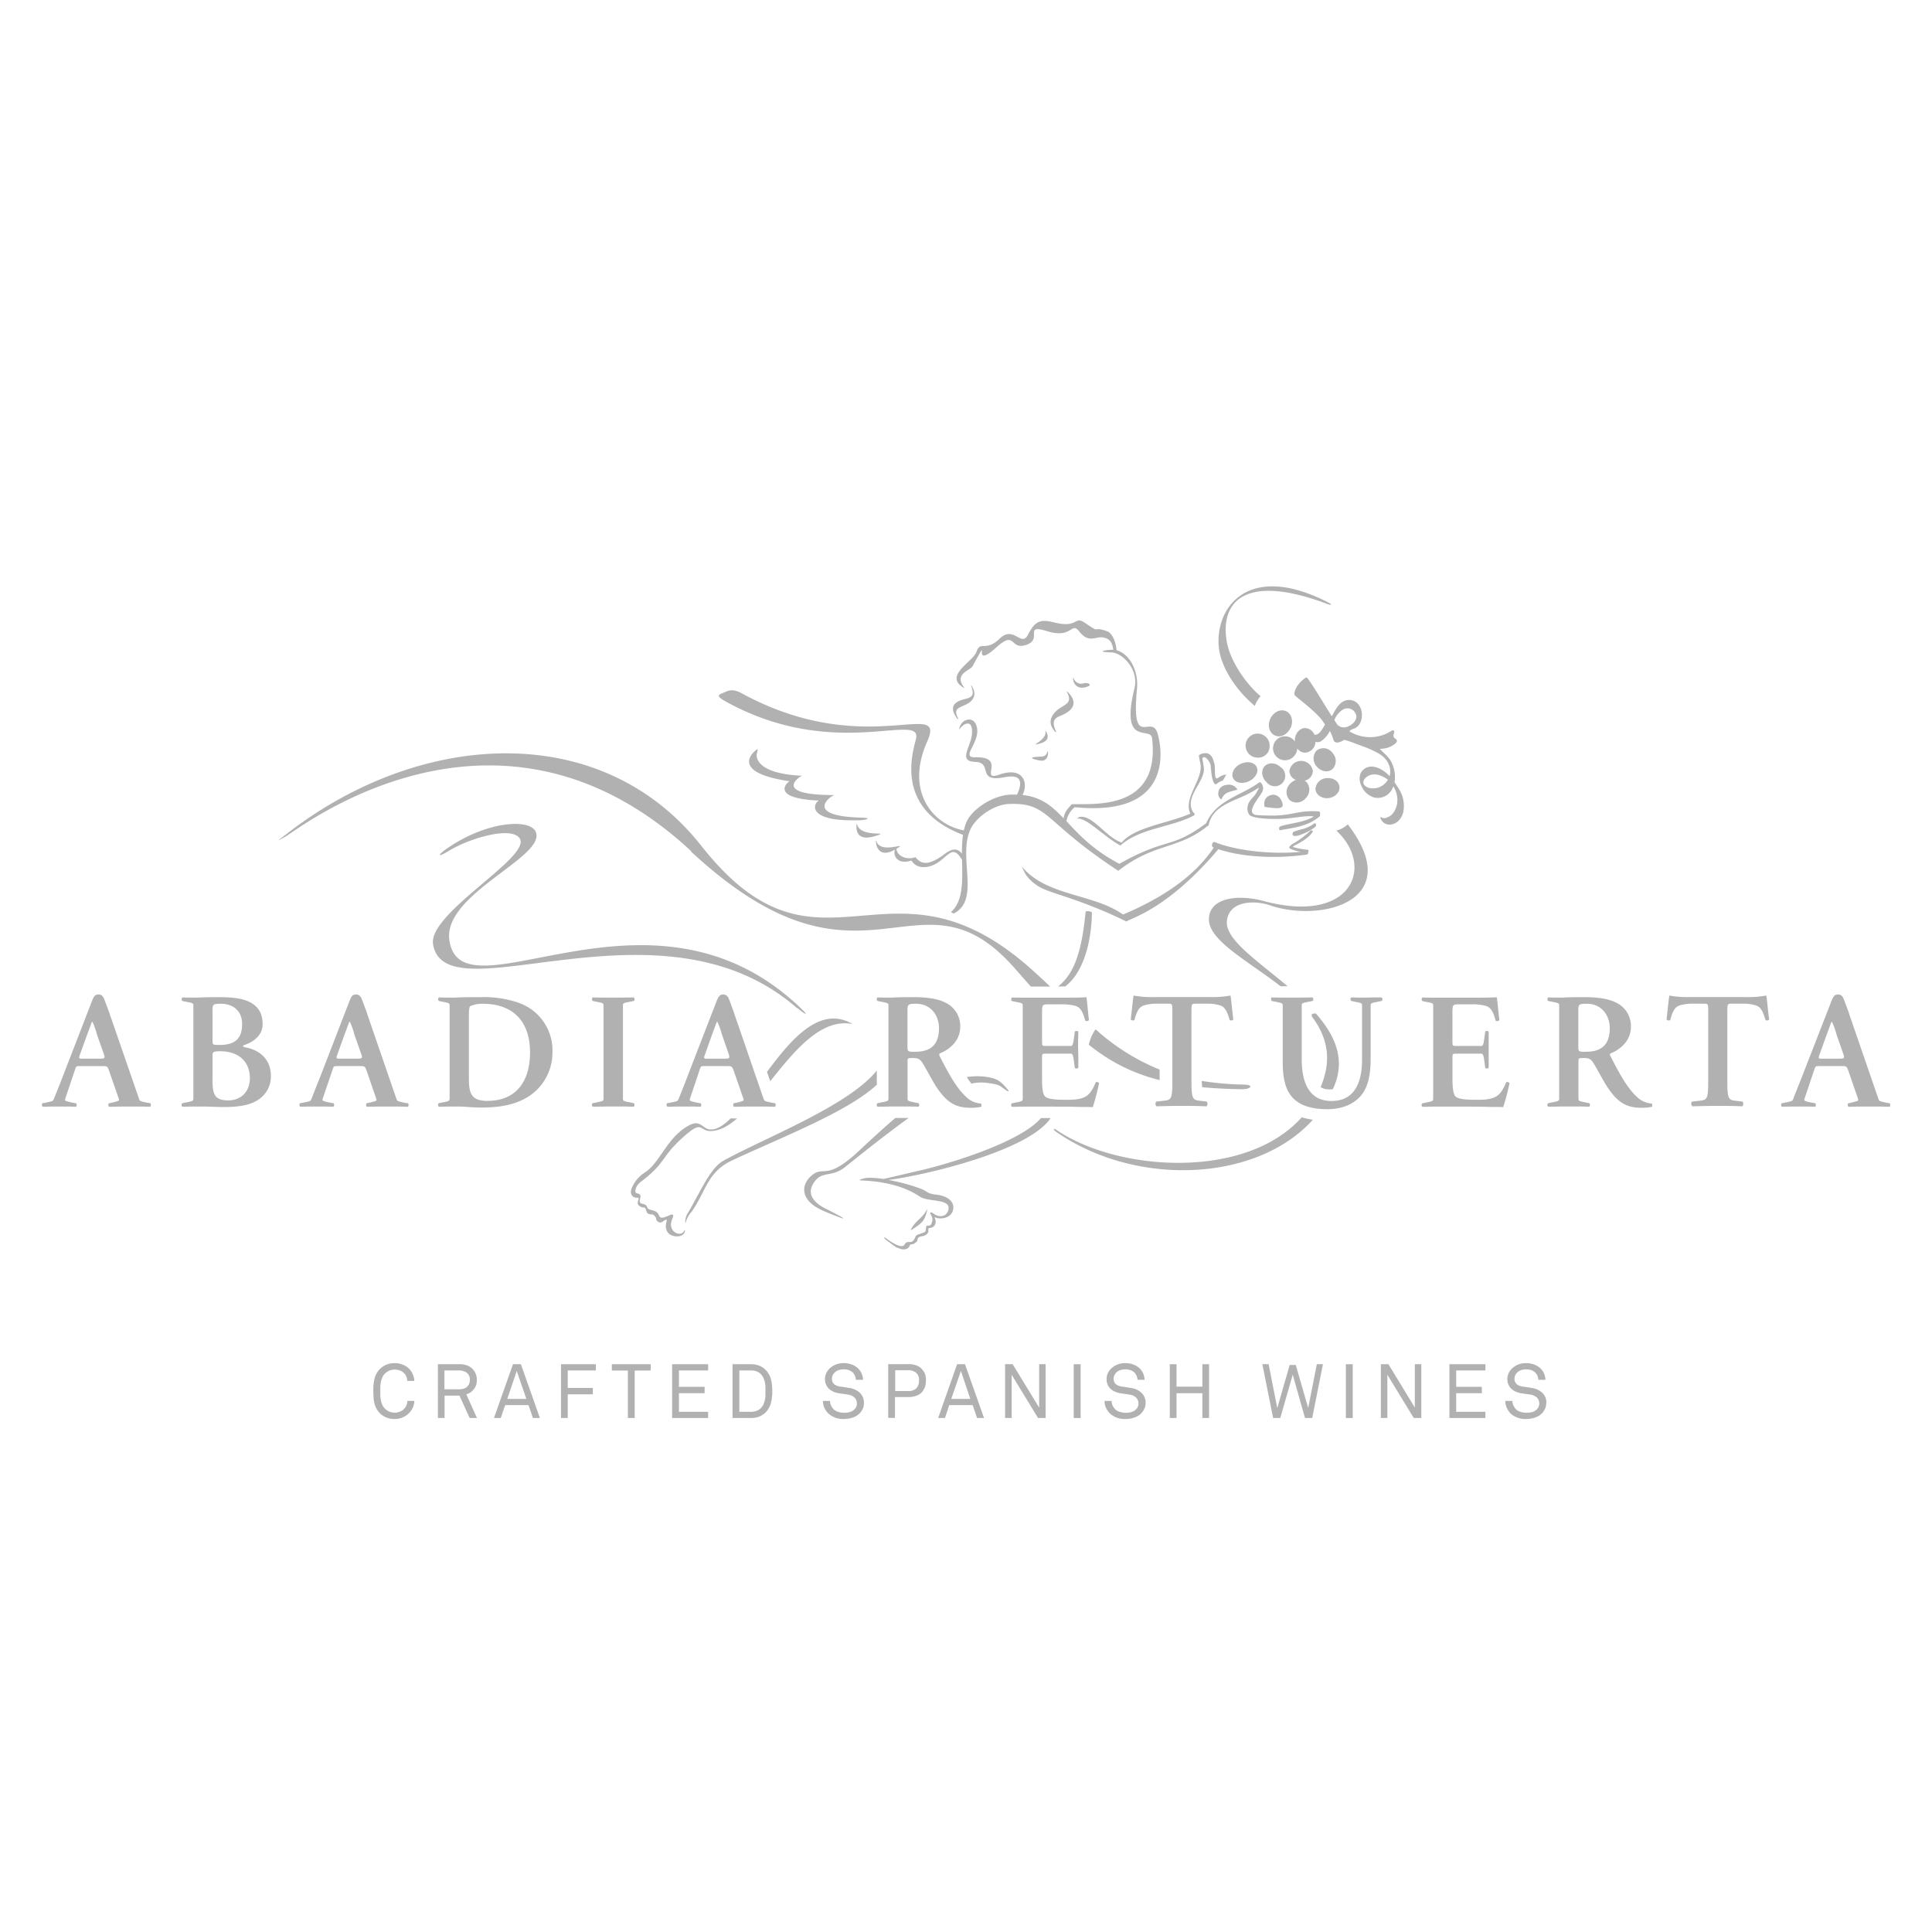 <svg id="Capa_2" data-name="Capa 2" xmlns="http://www.w3.org/2000/svg" viewBox="0 0 600 600"><defs><style>.cls-1{opacity:0.8;}.cls-2{fill:#9d9d9d;}</style></defs><g class="cls-1"><path class="cls-2" d="M247.58,313c2.09,1.83,4.64,3.37.13-.82-46-42.78-104.12,5-108.13-20-2.33-14.53,30.23-26.05,26.79-33.86-1.81-4.15-15.11-3.34-27.28,5-3,2-3.69,3.33.17,1,6.85-4.22,20.05-7.88,22.23-3.79,3.13,5.88-28.53,23.09-27,32.71,3.81,23,70.75-17.14,113,19.81m-32.93-48.64c54.12,50.26,70.52,1.93,100.65,36.39,1.72,1.94,3.34,3.8,4.92,5.58h6c-1.78-1.69-3.63-3.42-5.56-5.15-44.77-40.22-65.73,8.44-102.75-38.53-30.72-39-86.35-36.18-127.93-4.39-3.93,3-4.32,3.26-1.18,1.47C93.07,257.26,154.68,208.6,214.65,264.34Zm158.68,73.22c3.82.36,8,.57,12.57.64,2.62,0,3.79-1.37.48-1.44a92.2,92.2,0,0,1-13.07-1.14v.6C373.3,336.71,373.31,337.18,373.33,337.56Zm-13.12-5.47a66.91,66.91,0,0,1-19.88-12.51,13.3,13.3,0,0,0-2.1,4.78,55.48,55.48,0,0,0,22,11Zm29.53-112.82a9.83,9.83,0,0,1,1.83-3.14c-4-3.3-9.39-10.47-10.51-17-2.05-12.07,5.29-21.42,31.27-11.62.9.33,1.94.4.24-.49-27.07-13.87-36.6,4.32-33.5,16.5C380.58,209.4,384.68,215,389.74,219.27Zm25.38,38.64C427,269,420,287.23,392.36,279.8c-7.77-2.09-16.73-1.12-16.92,5.55s11.88,12.9,22.26,20.94l2.19,0c-9.42-7.92-19.38-14.52-18.87-20.19.59-6.39,8.52-6.62,13.47-4.92,15.92,5.4,42.33-1.38,24.08-25.16A8.2,8.2,0,0,1,415.12,257.91Zm-10.75,89c-17.52,19.61-57.31,16.8-76.16,3.95-1.09-.74-1.13-.11-.15.55,24.87,17.3,62.38,15.57,79.76-3.74a21,21,0,0,1-3.25-.69A.59.59,0,0,1,404.37,347Zm3.12-32.1c0,.21,0,.49,0,.8,4,5.29,6.05,11.44,3.82,18.85a27.41,27.41,0,0,1-1.07,3.09.52.52,0,0,0,.17.12,5.44,5.44,0,0,0,2.7.58c.31,0,.63,0,.92-.06.21-.52.43-1,.62-1.5,3.22-8.25-.19-15.54-5.95-22.05ZM225.24,217.77c33.79,18.85,61.27,3,59.23,11.69-1,4.23-6.81,21.7,14.59,29.8a39.19,39.19,0,0,0-.31,5.82c-2.32-2.82-4.86-.12-6.34.85-4.47,3-6.42,2.34-8.14.27-2.69,1-5.65-.34-5.89-2.58,4.31-2.68-5,2.05-6.26-2.54,0-.08-.1-.06-.1,0,0,2.49,1.61,5.27,5.91,2.77-.71,2.21,1.14,4.75,5.12,3.38,1.54,2.68,5.65,3,9.66-.45,2.72-2.36,3.78-3.43,6,.15l.06.05c.12,6.4.47,12.8-3.42,16.26a1.75,1.75,0,0,0,.91.43c8.35-4.33,1.05-17.55,5.19-26.26,1.68-3.54,7.14-7.61,12.05-7.74,12.5-.36,10.18,5.31,33.8,20.76,10.88-8.48,18-6.63,26.77-13.17l.26-.2c.15-.1.32-.26.48-.38l.55-.36c1.06-6.13,8.09-7.55,12.45-9.87a32.59,32.59,0,0,0,3-1.77c.49-.31-.88,2-1.19,2.37-.75.86-2,2-2.15,3.36a3.47,3.47,0,0,0,.5,2.6c1.33,1.54,9.59,1.47,12.54,1.09,2.24-.25,6.06-.89,7.5-.51-3.35,1.94-6.76,1.9-10.28,3-.66.2-.7,1.37,0,1.22,4.13-.8,8.21-1.11,12-4.18a.57.57,0,0,0,.21-.64c.12-.47,0-1-.47-1a25.3,25.3,0,0,0-6.86.44c-5.43,1.05-6.64.91-11.79.75-4.64-.15,0-5.13,1.13-7.15a2.5,2.5,0,0,0-.37-2.95c-.18-.23-.46-.15-.67,0-5,3.8-13.27,5.38-16.29,12.55-10.82,8.15-12.1,4.26-27,12.63-8.29-4.36-12.68-9.23-16.43-13.24a7.14,7.14,0,0,1,2.59-4.34c29.26,2.92,27.6-16.2,25.75-22.79s-8.3,5.55-6.43-13.94c.58-6.07-2.7-11.1-6.34-12-.17-2.31-1.21-5.31-3-5.93-5.13-1.77-1.3,1.16-7-2.7-3.1-2.1-2,1.84-9.29,0-4.31-1.1-6-.56-8.16,3.7s-4.42-3-8.86,1.31-5.92.43-7.19,4.07c-1.11,3.2-10.3,7.4-4,11.17.09.06.23,0,.14-.12-3.27-4.15,1.92-5.25,2.61-6.51,6.43-11.66-1.08,1.77,7.33-5.82,6.28-5.69,4.1.92,9.39-.86s-1.09-6.59,6.54-4.22c7.81,2.4,7.38-3.15,9.89.05,3,3.85,5.11,1.44,7.42,1.88,2.06.38,2.81,1.47,3.17,3.82-.2,0-.41,0-.6,0-4.23.33-3,.76-.1.82,3.65.06,8.69,5.42,7.27,11.15-4.52,18.41,5,11.67,5.47,15.47,2.65,22.74-18.4,20.29-24.94,20.53-1.06,1.19-2.24,2.28-2.53,4.39-3.58-3.76-6.82-6.6-12.75-7.26,1.95-4,0-8.85-7.17-6.34-6.61,2.29,2.45-5.64-7.52-5.37-5.12.14,2.62-5.29.12-10.39-1.31-2.65-4.95-1-5.11,1.76,1.68-2.33,4.45-3.14,3.93,1.71-.43,3.91-4.36,8.17,1.06,8.35s.59,6,8.08,4.93c1.94-.28,8.23-2.07,4.9,5.23-.61,0-1.22,0-1.91,0-5.47.15-12,4.47-13.74,8.41a12.74,12.74,0,0,0-.87,2.7c-9.42-1.7-18.38-11.9-11.39-27.58,6.23-14-19.08,6-57.63-15-2.83-1.55-4.16-.83-5.61-.17C223,215.82,222.31,216.13,225.24,217.77Zm41.33,37c2.09-.06,4.83-.72.85-.85-17.15-.46-10.3-6.21-8.35-7-19.09,0-11.1-5.57-10-6-14-.64-14.37-5.69-14-7s.45-1.66-.67-.64c-1.75,1.57-5.91,6.91,10.82,9.34-1.11.58-5.75,5.37,9.11,6C252.42,249.59,250.6,255.22,266.57,254.73Zm5.39,4.84c5.22-1.73-4.68.83-5.79-3.63,0-.1-.13-.12-.14,0C265.8,258,266.21,261.48,272,259.57Zm97.56-7.24a2.46,2.46,0,0,0,.16.3c-6.79,3-17.37,4.17-21.34,9-4.7-1.56-8.82-8.31-12.73-8-.87.08-1,.57-1,.57,2.68-.44,8.34,5.66,13.37,8.36a.45.45,0,0,1,.11-.14c6.09-5.35,16-5.58,22.68-9.21.4-.23.19-.77-.15-.89-3.17-4.84,4-9.82,3.21-14.15-.12-.73-.29-1.9-.43-2.62.51-1.46,2.72,1.07,2.6,2.59.24,1.74.21,3.34,1,4.94.14.34.54.58.82.33a7.24,7.24,0,0,1,2-1.11l1-1.78a4.5,4.5,0,0,0-2.36.91c-1.68,1.4-.88-2.82-1.32-4.32-.36-1.22-.67-2.8-2.32-3.21a3.27,3.27,0,0,0-2.5.63c.09.82.32,1.82.48,2.6C373.72,242,367.69,247.39,369.52,252.33Zm38.54,3.45a12.41,12.41,0,0,1-3.07,1.53,31.43,31.43,0,0,0-3.11.9c-.54.26-.64,1.17-.15,1.3,1,.25,2.26-.33,3.3-.76a13.45,13.45,0,0,0,3.45-2C409,256.27,408.61,255.36,408.06,255.78Zm-6.3,6.9c2-1,4.61-2.39,5.85-4.3.31-.52-.35-.72-.78-.31a29,29,0,0,1-5.52,4.05h0a3.06,3.06,0,0,1-.29.21.49.49,0,0,0-.15.12,3.05,3.05,0,0,0-.41.46.39.39,0,0,0,.19.59,11,11,0,0,0,3.36,1c-9.35.91-20.25-.41-26.7-3-.81-.34-1.32,1.36-.47,1.66l.13,0c-4.38,6.54-12.34,14.13-28.21,20.82-9.13-6.56-23.93-5.63-31.48-15,1.05,2.18,1.37,3.49,4.68,5.89,3.62,2.61,12.17,3.61,27.89,11.28,1.21-1.09,12.54-3.57,28.53-22.47,7.4,2.52,18.06,3,27.28,1.7.58-.07.71-.45.54-.74a.43.43,0,0,0-.15-.79,20.67,20.67,0,0,1-4.55-.87l.17-.15S401.74,262.74,401.76,262.68Zm-64.62,20.51c-1.31,13.61-4,19.48-8.52,23.12h2.2c7.44-5.77,8.28-18.93,8.27-22.92C339.08,283,337.2,282.76,337.14,283.19Zm-39.57-60.13c-1.95-3.52,1.06-3.29,3.28-4.79s2.15-3.56.81-5.46c-.06-.1-.1.05-.05.2,1.05,2.76.32,3.5-1.77,4s-5.94,1.66-2.51,6.2C297.47,223.34,297.64,223.22,297.57,223.06ZM328,220.83c-2,1.95-2.47,4.11-.28,6.44.19.19.36.12.22-.18-1.36-3-.63-4,1.44-4.81s6.53-3.18,2.18-7.38c-.25-.25-.34-.14-.18.14C333.42,218.66,330.07,218.84,328,220.83Zm10.09-7.76c.92-.44-.25-1.27-1.72-.81a2.51,2.51,0,0,1-3-1.76c0-.07-.1,0-.1.06C333.14,212.17,334.65,214.65,338.07,213.07Zm-15.75,18c3.87-.86,3.2-2.71,2.48-4-.09-.16-.16,0-.13.08C325.07,229.93,319.72,231.66,322.32,231.07Zm.37,5.08c2.51.55,2.9-1.61,2.72-2.81,0-.07-.1,0-.12,0-.27,1-.65,1.6-2.12,1.64C319.39,235.09,320.05,235.6,322.69,236.15ZM212.56,382.07c-.88,2.41-5.55.57-3.79-3.49,1.53-3.56-3.1,1-4-.89-.67-1.51-1.22-1.56-2.82-2s-.33-1.43-2.46-1.84.88-2.84-1.67-3.25c-.92-.16-.6-2.2,1.22-3.6,7.84-5.94,6.19-7.62,13-13.74,6.5-5.87,4.89-1.84,8.87-2,2.71-.11,5.36-1.62,8-3.92-.25,0-.51,0-.75,0H227.1l-.12-.06c-2,1.93-3.82,3.22-5.6,3.46-3.43.46-3.37-3.65-7.84-1-6.56,3.84-8.45,11.14-13.19,14.34a10.3,10.3,0,0,0-4,4.55c-.93,1.74-.25,3.44,1.62,3.33.9,0-.26,1.33.17,2.08A2.2,2.2,0,0,0,200,375c.73-.06.56,1.52,1.26,1.91s1.24,0,1.86.53c1,.88.41,1.27,1,1.79,1.38,1.26,2-.63,2.94-.41.28,0-1.17,2.5.67,4.3,1.26,1.2,4.86,1.35,5-1C212.65,382,212.61,381.91,212.56,382.07Zm25.64-49.19,1,2.9c7.66-9.56,15.79-19.67,25.61-17.75C254.79,312.18,246,322.35,238.2,332.88Zm34.1,3.34v-3.76c-8.76,11-35.3,21.12-47.71,28.06-3.91,2.2-6.8,9-10.77,15.88a5.09,5.09,0,0,0-1,3.25c0,.21.1.17.14,0a8,8,0,0,1,1.82-3.33c4.47-6.27,4.82-12.33,12.57-15.94,16.06-7.51,35.84-15.05,45-23.55Zm-9.77,26.15c8-6.43,14.39-11.38,19.66-15.17-1.1,0-2.21,0-3.29,0h-.85c-3.51,3-7.19,6.36-11.07,10-10.59,10-11,4.47-15,7.94-3.3,2.84-3.63,7.8,3.85,10.95,6.31,2.66,9.36,3.67.77-.63-5-2.47-5.79-5.44-3.75-8.32C255.45,363.42,258.17,365.87,262.53,362.37Zm44.56-27.8a18.94,18.94,0,0,0-6.84-.05c.53.79,1,1.47,1.44,2a14.36,14.36,0,0,1,5.15-.18c2.88.4,3.3.54,4.74,1.64l.92.65c.83.51.83.28.6-.08a.57.57,0,0,0-.12-.15C310.72,335.64,309.51,335,307.09,334.57Zm-21.68,29-11,2.57a29.75,29.75,0,0,0-4.78-.37c-1,0-3.71.78-2.2.83,4.31.19,12,.83,18.2,5,2.62,1.78,9.52.57,8.94,3.92-.41,2.34-2.73,2.74-4.54,1.44-1.27-.94-1.27-.18-.93.33a2.52,2.52,0,0,1,.29,2.37c-.27.92-.5,1-1.55,1-.41,0-.1,1.67-.61,1.93-1.39.71-2.63.67-2.95,1.54-1.09,2.87-2.42.58-3.34,2.35-.7,1.31-3.27-.09-5.81-1.95-.92-.66-.49.12,0,.49,3.36,2.51,2.88,2.27,4.38,2.78,1.7.58,2.76-.19,3-.94s.82,0,2-1.11c.76-.69.15-.89.74-1.42.79-.67,2-.09,2.91-1.46.44-.65-.29-1.39.59-1.51a1.89,1.89,0,0,0,1.83-2.05c-.12-1-.6-1.48-.1-1.24,1.16.6,4.58.52,5.41-2s-1.27-4.59-4.76-5c-3.24-.39-2.71-.81-4.74-1.72a53,53,0,0,0-10.52-2.89c12.85-1.72,44-9.36,50.41-19.25h-3C317.21,354.45,295.93,361.17,285.41,363.58Zm-2.31,18.36c3.14-2,4.08-2.66,4.86-6.2.05-.13-.12-.12-.17,0-1.19,2.5-3.48,3.28-4.9,6.12C282.86,381.94,282.91,382.07,283.1,381.94ZM434.44,245c-.43-.69-.94-1.41-1.35-2.1a10.29,10.29,0,0,0-1-6.27c-.8-1.59-2.27-2.62-3.55-4.06a11.06,11.06,0,0,0,1.93-.24,6.42,6.42,0,0,0,3.14-1.69.72.72,0,0,0-.18-1.16,1.33,1.33,0,0,1-.67-.82,2.51,2.51,0,0,1,.18-1.06c.22-.73-.26-1-.85-.61a12.22,12.22,0,0,1-12.74.3c-.32-.15-.22-.31,0-.48a6,6,0,0,1,1.28-.6c2.52-.94,3-5.06,1.4-7.23a3.73,3.73,0,0,0-5.31-.85c-1.18.76-2.21,2.59-3.1,4.31-1.13-1.59-7.46-12.38-7.93-12.09-2.57,1.57-4.09,4.44-3.62,5.52.24.52,7.38,5.54,9.17,8.8l.28.33c-1.55,2.73-2.19,3.18-3.3,3.21a3.24,3.24,0,0,0-2.89-2.1c-1.75,0-3.2,1.72-3.2,3.83v.33a3.72,3.72,0,1,0-.59,4.9,4,4,0,0,0,1.36-2.75,3,3,0,0,0,2.43,1.34,3.48,3.48,0,0,0,3.2-3.38,2.19,2.19,0,0,0,1.58-.09A8.37,8.37,0,0,0,413,227a14.43,14.43,0,0,1,1.13,2.82c.64,1.61,2.84.26,3.23,0,.19-.31,5.11,1.74,7.12,2.41.28.14.59.26.9.4,2.66,1.17,4.85,2.28,5.88,4.7a5.21,5.21,0,0,1,.34,3.44l-.06.28a9.62,9.62,0,0,0-4.17-2.77c-3.06-.85-4.62,1.14-4.93,2.2a4.83,4.83,0,0,0,.36,3.57,6.2,6.2,0,0,0,4,3.63,5,5,0,0,0,5.88-3.49,7.53,7.53,0,0,1,1.11,5.88c-.74,2.7-2.09,3.5-3.19,3.86a1.64,1.64,0,0,1-1.67-.16c-.27-.09-.25.21-.13.52a3,3,0,0,0,1.75,1.65c2.16.61,4.44-.8,5.21-3.58A9.76,9.76,0,0,0,434.44,245Zm-19.16-20-.89-1.39a6.74,6.74,0,0,1,2.53-3.15,2.76,2.76,0,0,1,4,1c.74,1.14.18,2.65-1.39,3.68S416.44,226.2,415.28,225Zm10,19.72c-1.78-.5-2-1.53-1.84-2.06.26-1.29,2.32-2.65,4.65-2a8.67,8.67,0,0,1,2.93,1.47A5.25,5.25,0,0,1,425.27,244.71Zm-24.52-18.58c1-2,.43-4.4-1.29-5.24s-3.91.17-4.92,2.22-.43,4.4,1.31,5.25S399.74,228.19,400.75,226.13Zm-6,20.76c-1.61.41-2.48,1.76-2,3.71,2.85.33,6.05,1,5.55-1S396.39,246.48,394.78,246.89Zm17.44-5.24a3.64,3.64,0,0,0-3.67,3.33c.06,1.7,1.75,3,3.8,2.89s3.71-1.64,3.67-3.34S414.27,241.52,412.22,241.65Zm-3.33-8.56a3.7,3.7,0,0,0,.15,5.06c1.4,1.56,3.58,1.84,4.89.59a3.66,3.66,0,0,0-.16-5A3.42,3.42,0,0,0,408.89,233.09Zm-14.6-1.1a3.73,3.73,0,1,0-3.61,3.29A3.51,3.51,0,0,0,394.29,232Zm3.41,6.22c-1.53-1.42-3.74-1.53-4.94-.26s-.93,3.48.58,4.92a3.24,3.24,0,1,0,4.36-4.66Zm2.82,10.26a3.59,3.59,0,0,0,5-.6,3.64,3.64,0,0,0,.16-5.09c-.17-.11-.33-.25-.5-.35a3.19,3.19,0,0,0,2.56-3,3.68,3.68,0,0,0-7.28,0,3.1,3.1,0,0,0,2,2.77,4.47,4.47,0,0,0-1.78,1.19A3.59,3.59,0,0,0,400.52,248.47Zm-12.63-5.86c2-.94,3.11-2.91,2.41-4.41s-2.91-1.93-4.94-1-3.09,2.94-2.4,4.44S385.86,243.57,387.89,242.61ZM378.4,246a2.17,2.17,0,0,0,.9,2.3c1-2.23,2.07-2.25,5-3.09a3.2,3.2,0,0,0-2.2-1.51C379.25,243.53,378.44,245.18,378.4,246Z"/><path class="cls-2" d="M46.51,342.58a22.07,22.07,0,0,1-2.29-.46c-.47-.11-.88-.24-1-.76h0L34.6,316.44c-.28-.71-.5-1.46-.74-2.19l-1.45-3.86c-.52-1.43-1.36-1.67-2.29-1.5s-1.28,1.28-1.89,2.86l-8.39,21.67c-.58,1.54-1.94,5-3.15,7.94-.24.63-.62.65-1.07.76s-1.82.42-2.28.46-.39,1.11,0,1.12c1.45,0,1.95-.05,3.48-.06.77,0,.54,0,1.32,0h.79c1.94,0,2.77,0,4.56.08.37,0,.45-1.11,0-1.12s-1.79-.35-2.24-.46-1.17-.25-1.05-.73l3-8.94c.45-1.39.4-1.39,1.73-1.39h6.81c1.45,0,1.61,0,2.11,1.39l3.1,8.91c.16.52-.61.65-1.06.76a17.15,17.15,0,0,1-1.91.46c-.47,0-.4,1.11,0,1.12,2.33-.05,3.71-.08,6.26-.08s4,0,6.31.08c.36,0,.47-1.11,0-1.12M31.07,328.77H25.74c-1.23,0-1.39,0-.84-1.47l2.17-6c.91-2.41,1.33-3.7,1.54-4h.09a21.77,21.77,0,0,1,1.42,4l2.17,6.14C32.69,328.66,32.48,328.77,31.07,328.77Z"/><path class="cls-2" d="M126.44,342.58c-.51,0-1.8-.35-2.29-.46s-.85-.24-1-.76h0l-8.58-24.92c-.25-.71-.49-1.46-.72-2.19l-1.45-3.86c-.52-1.43-1.35-1.67-2.29-1.5s-1.29,1.28-1.91,2.86l-8.37,21.67c-.6,1.54-2,5-3.13,7.94-.26.63-.64.65-1.11.76a23,23,0,0,1-2.28.46c-.46,0-.38,1.11,0,1.12,1.46,0,1.94-.05,3.48-.06.77,0,.53,0,1.32,0h.79c2,0,2.79,0,4.56.08.37,0,.47-1.11,0-1.12a22.18,22.18,0,0,1-2.24-.46c-.45-.11-1.18-.25-1.08-.73l3.05-8.94c.45-1.39.4-1.39,1.73-1.39h6.82c1.43,0,1.59,0,2.1,1.39l3.07,8.91c.19.52-.57.65-1,.76a17.15,17.15,0,0,1-1.91.46c-.46,0-.37,1.11,0,1.12,2.34-.05,3.7-.08,6.26-.08s4,0,6.3.08c.4,0,.47-1.11,0-1.12M111,328.77h-5.32c-1.24,0-1.41,0-.84-1.47l2.15-6c.93-2.41,1.34-3.7,1.55-4h.1a21.77,21.77,0,0,1,1.42,4l2.16,6.14C112.64,328.66,112.42,328.77,111,328.77Z"/><path class="cls-2" d="M240.51,342.58a22.42,22.42,0,0,1-2.28-.46c-.46-.11-.88-.24-1.06-.76h0l-8.57-24.92c-.27-.71-.49-1.46-.74-2.19l-1.43-3.86c-.51-1.43-1.39-1.67-2.28-1.5s-1.33,1.28-1.93,2.86l-8.39,21.67c-.57,1.54-1.92,5-3.11,7.94-.26.63-.64.65-1.1.76a22.62,22.62,0,0,1-2.29.46c-.46,0-.38,1.11,0,1.12,1.45,0,1.94-.05,3.47-.06.76,0,.55,0,1.32,0h.78c2,0,2.77,0,4.57.08.38,0,.46-1.11,0-1.12s-1.81-.35-2.27-.46-1.14-.25-1-.73l3-8.94c.46-1.39.43-1.39,1.76-1.39h6.8c1.43,0,1.57,0,2.08,1.39l3.09,8.91c.18.52-.59.65-1,.76a15.68,15.68,0,0,1-1.91.46c-.46,0-.38,1.11,0,1.12,2.33-.05,3.68-.08,6.27-.08s4,0,6.29.08c.37,0,.45-1.11,0-1.12m-15.44-13.81h-5.35c-1.2,0-1.36,0-.79-1.47l2.13-6c.92-2.41,1.32-3.7,1.53-4h.11a21.26,21.26,0,0,1,1.45,4l2.13,6.14C226.7,328.66,226.49,328.77,225.07,328.77Z"/><path class="cls-2" d="M586.67,342.58c-.49,0-1.82-.35-2.28-.46s-.86-.24-1-.76l-8.58-24.92c-.26-.71-.5-1.46-.73-2.19l-1.44-3.86c-.52-1.43-1.37-1.67-2.29-1.5s-1.31,1.28-1.91,2.86L560,333.42c-.58,1.54-2,5-3.12,7.94-.26.63-.66.65-1.11.76s-1.82.42-2.3.46-.38,1.11,0,1.12c1.46,0,2-.05,3.48-.06.76,0,.53,0,1.31,0h.81c1.93,0,2.77,0,4.55.08.38,0,.46-1.11,0-1.12a22.78,22.78,0,0,1-2.27-.46c-.43-.11-1.17-.25-1-.73l3-8.94c.47-1.39.42-1.39,1.74-1.39h6.82c1.44,0,1.59,0,2.09,1.39l3.08,8.91c.18.52-.59.65-1.06.76a15.48,15.48,0,0,1-1.87.46c-.48,0-.37,1.11,0,1.12,2.35-.05,3.7-.08,6.28-.08s4,0,6.28.08c.4,0,.46-1.11,0-1.12m-15.41-13.81h-5.33c-1.23,0-1.4,0-.84-1.47l2.16-6c.92-2.41,1.32-3.7,1.54-4h.1a23.14,23.14,0,0,1,1.43,4l2.15,6.14C572.89,328.66,572.68,328.77,571.26,328.77Z"/><path class="cls-2" d="M75.88,325.19c-.32-.1-.38-.2-.38-.31a.33.33,0,0,1,.28-.31c3.59-1.18,5.78-3.48,5.78-6.5,0-3.22-1.24-5.28-3.58-6.64s-5.75-1.75-10-1.75c-2.76,0-5,.05-6.92.14-1.51,0-2.68,0-4.33-.06-.37,0-.44,1,0,1.12s1.8.34,2.27.46,1.05.22,1.05.75v29.27c0,.52-.6.65-1.05.76s-1.75.36-2.27.46-.37,1.12,0,1.12c1.28,0,2.25-.05,3.32-.06h0l3,0h0c1.93,0,4.07.16,6.34.16,5.82,0,9.2-.86,11.61-2.86a8.46,8.46,0,0,0,3.12-6.82c0-5.8-4.35-8.31-8.24-8.91M66,313.86c0-2,.14-2.13,2.7-2.13,3.19,0,6.49,1.79,6.49,6.3s-2.18,6.49-7,6.49c-2.05,0-2.19,0-2.19-1.38Zm5,27.88c-4.47,0-5-1.92-5-6.56V327.8c0-1,.08-1.33,2.35-1.33,5.68,0,9.25,3.12,9.25,8.4C77.56,339.42,74.45,341.74,70.91,341.74Z"/><path class="cls-2" d="M161.12,311.43A33.6,33.6,0,0,0,149,309.68c-2.86,0-5.39,0-7.74.14-1.76,0-3,0-4.88-.06-.38,0-.44,1,0,1.12s1.79.34,2.25.46,1,.22,1,.75v29.27c0,.52-.58.65-1,.76s-1.73.36-2.25.46-.39,1.12,0,1.12c1.26,0,2.24-.05,3.3-.06h0l2.54,0h.11c1,0,2,.07,3.25.16s2.61.15,4.13.15c4.67,0,9.07-.62,12.71-2.46a16.21,16.21,0,0,0,9.15-14.75,15.6,15.6,0,0,0-10.48-15.29m-9.67,30.45c-5.42,0-5.81-2.65-5.81-7.64v-18c0-2.43.08-3.48.43-3.79a8.82,8.82,0,0,1,4.14-.72c8.54,0,14.43,4.91,14.43,15.06C164.64,335.44,160.57,341.88,151.45,341.88Z"/><path class="cls-2" d="M429,309.76c-1.72,0-3.73,0-4.64.05s-2.92,0-4.63-.05c-.39,0-.46,1,0,1.12s1.79.34,2.27.46,1,.22,1,.75v17c0,7.76-2.76,12.84-9.47,12.84-7.13,0-9.27-5.94-9.27-13V312.09c0-.53.58-.65,1-.75s1.74-.36,2.26-.46.39-1.12,0-1.12c-1.72,0-2.91.05-4.47.06H399.5c-1.55,0-2.75,0-4.44-.06-.39,0-.47,1,0,1.12s1.8.34,2.24.46,1.06.22,1.06.75V330.2c0,5.18,1.08,8.76,3.38,11s5.74,3.28,10.53,3.28c3.53,0,7.37-1,10.05-3.84s3.35-7.18,3.35-11.83V312.09c0-.53.61-.65,1.06-.75s1.75-.36,2.26-.46.39-1.12,0-1.12"/><path class="cls-2" d="M196.73,342.58c-.51-.1-1.81-.35-2.27-.46s-1-.24-1-.76V312.09c0-.53.59-.65,1-.75s1.76-.36,2.27-.46.38-1.12,0-1.12c-1.71,0-2.91.05-4.48.06h-3.62c-1.55,0-2.74,0-4.47-.06-.37,0-.46,1,0,1.12s1.82.34,2.27.46,1,.22,1,.75v29.27c0,.52-.56.65-1,.76s-1.73.36-2.27.46-.37,1.12,0,1.12c1.73,0,2.92-.06,4.47-.07h3.62c1.57,0,2.77,0,4.48.07.38,0,.45-1.06,0-1.12"/><path class="cls-2" d="M340.35,336c-1.8,4.17-2.92,5.65-9.42,5.55-4.3,0-5.84-.42-6.46-1.13s-.86-2.74-.86-5.33v-6.48c0-1.31,0-1.39,1.24-1.39h7.7c.54,0,.65.58.75,1s.43,2.8.46,3.28,1.12.41,1.13,0c0-1.68,0-4.22-.06-5.52s0-3.83.06-5.5c0-.37-1.1-.44-1.13,0s-.34,2.85-.46,3.3-.21,1.05-.75,1.05h-7.7c-1.2,0-1.24-.05-1.24-1.39V314.9c0-2.91,0-3,2.2-3h3.93a15.37,15.37,0,0,1,4.09.45c1.65.42,2.41,1.68,3.22,4.67a1,1,0,0,0,1.14-.22c-.29-2.2-.61-6.25-.79-7.11-.69.1-3.64.15-6.94.15h-9.79c-1,0-2,0-3,0v0l-3.31-.05c-.38,0-.45,1,0,1.12s1.8.34,2.26.46,1,.22,1,.75v29.27c0,.52-.57.65-1,.76s-1.75.36-2.26.46-.4,1.12,0,1.12c1.27,0,2.26-.05,3.31-.06h0l3,0h5.86c3,0,5.58,0,7.72.07s4,0,5.13.09a76.27,76.27,0,0,0,1.95-7.44.85.85,0,0,0-1-.31"/><path class="cls-2" d="M467.81,336c-1.79,4.17-2.92,5.65-9.41,5.55-4.31,0-5.83-.42-6.46-1.13s-.86-2.74-.86-5.33v-6.48c0-1.31,0-1.39,1.24-1.39H460c.53,0,.64.58.76,1s.42,2.8.46,3.28,1.09.41,1.1,0c0-1.68,0-4.22,0-5.52s0-3.83,0-5.5c0-.37-1.06-.44-1.1,0s-.36,2.86-.46,3.3-.23,1.05-.76,1.05h-7.69c-1.2,0-1.24-.05-1.24-1.39V314.9c0-2.91,0-3,2.18-3h3.94a15.39,15.39,0,0,1,4.1.45c1.64.42,2.39,1.68,3.22,4.67a1,1,0,0,0,1.14-.22c-.31-2.2-.62-6.25-.82-7.11-.67.1-3.63.15-6.92.15h-9.8c-1,0-2,0-3,0v0l-3.29-.05c-.37,0-.44,1,0,1.12s1.79.34,2.27.46,1,.22,1,.75v29.27c0,.52-.57.65-1,.76s-1.77.36-2.27.46-.37,1.12,0,1.12c1.24,0,2.24-.05,3.29-.06h0l3,0H454c3,0,5.59,0,7.73.07s4,0,5.11.09a71,71,0,0,0,1.95-7.44.84.84,0,0,0-1-.31"/><path class="cls-2" d="M304.63,342.7a6.92,6.92,0,0,1-3.78-1.36c-2.91-2.34-5.32-6-9-13.31-.17-.29-.28-.71,0-.87,2.53-1,6.35-3.57,6.35-8.27a8,8,0,0,0-4.5-7.46c-2.25-1.23-5.73-1.75-9.73-1.75-2.35,0-4.75,0-7,.14-1.52,0-2.7,0-4.35-.06-.4,0-.48,1,0,1.12s1.79.34,2.24.46,1.06.22,1.06.75v29.27c0,.52-.59.65-1.06.76s-1.74.36-2.24.46-.4,1.12,0,1.12c1.7,0,2.88-.06,4.45-.07h3.64c1.56,0,2.74,0,4.45.07.37,0,.46-1.06,0-1.12s-1.8-.35-2.25-.46-1.06-.24-1.06-.76V329.69c0-1.05.06-1.11,1.59-1.11s2.26.19,3.17,1.73c1.23,2,2.67,4.81,4,6.95,3.14,4.77,5.81,6.77,10.73,6.77a14.28,14.28,0,0,0,3.36-.31.91.91,0,0,0-.08-1m-20.34-16.07c-2.46,0-2.46-.1-2.46-1.75V314.24c0-2.35.06-2.51,2.72-2.51,4.46,0,7.07,3.53,7.07,7.58C291.62,324.16,289.31,326.63,284.29,326.63Z"/><path class="cls-2" d="M512.94,342.7a6.92,6.92,0,0,1-3.77-1.36c-2.92-2.34-5.33-6-9-13.31-.24-.29-.33-.71,0-.87,2.5-1,6.32-3.57,6.32-8.27a8,8,0,0,0-4.49-7.46c-2.27-1.23-5.76-1.75-9.75-1.75-2.36,0-4.77,0-7,.14-1.5,0-2.69,0-4.35-.06-.39,0-.46,1,0,1.12s1.8.34,2.25.46,1.06.22,1.06.75v29.27c0,.52-.6.65-1.06.76s-1.73.36-2.25.46-.39,1.12,0,1.12c1.7,0,2.92-.06,4.47-.07H489c1.57,0,2.76,0,4.46.07.39,0,.46-1.06,0-1.12s-1.79-.35-2.26-.46-1-.24-1-.76V329.69c0-1.05,0-1.11,1.58-1.11s2.25.19,3.18,1.73c1.23,2,2.66,4.81,4,6.95,3.13,4.77,5.79,6.77,10.72,6.77a14.49,14.49,0,0,0,3.36-.31,1,1,0,0,0-.1-1m-20.33-16.07c-2.45,0-2.45-.1-2.45-1.75V314.24c0-2.35,0-2.51,2.7-2.51,4.45,0,7.07,3.53,7.07,7.58C499.93,324.16,497.63,326.63,492.61,326.63Z"/><path class="cls-2" d="M548.54,309.18a33.05,33.05,0,0,1-6.86.47H525.27a32.75,32.75,0,0,1-6.84-.47c-.2.87-.58,5.23-.88,7.42a.94.94,0,0,0,1.14.21c.82-3,1.59-4.25,3.22-4.65a13.68,13.68,0,0,1,3.48-.46h3.73c1.33,0,1.38.1,1.38,2.24v22.12c0,5.43-.46,5.58-2.87,5.81l-2.15.23a1.09,1.09,0,0,0,.11,1.48c3.27-.1,5.67-.14,7.93-.14s4.55,0,7.54.14a1.09,1.09,0,0,0,.09-1.48l-1.86-.21c-2.38-.25-2.85-.4-2.85-5.83V313.94c0-2.14.06-2.24,1.37-2.24h3.82a13.14,13.14,0,0,1,3.41.46c1.65.4,2.42,1.68,3.25,4.65a.94.94,0,0,0,1.13-.21c-.31-2.19-.69-6.55-.88-7.42"/><path class="cls-2" d="M382.14,309.18a32.75,32.75,0,0,1-6.84.47H358.89a32.7,32.7,0,0,1-6.85-.47c-.19.87-.58,5.23-.88,7.42a.93.93,0,0,0,1.13.21c.81-3,1.59-4.25,3.24-4.65a13.29,13.29,0,0,1,3.46-.46h3.73c1.33,0,1.37.1,1.37,2.24v22.12c0,5.43-.47,5.58-2.85,5.81l-2.15.23a1.08,1.08,0,0,0,.09,1.48c3.27-.1,5.69-.14,7.95-.14s4.55,0,7.53.14c.41-.2.45-1.13.09-1.48l-1.85-.21c-2.38-.25-2.88-.4-2.88-5.83V313.94c0-2.14.07-2.24,1.4-2.24h3.83a13.31,13.31,0,0,1,3.4.46c1.65.4,2.41,1.68,3.24,4.65a.93.93,0,0,0,1.13-.21c-.3-2.19-.69-6.55-.88-7.42"/><path class="cls-2" d="M128.69,435.06a6.52,6.52,0,0,1-.5,2.13,6.18,6.18,0,0,1-5.64,3.5,6.69,6.69,0,0,1-2.45-.43,5.83,5.83,0,0,1-2.09-1.35,6,6,0,0,1-1.09-1.44,7.49,7.49,0,0,1-.64-1.67A13.29,13.29,0,0,1,116,434c0-.65-.07-1.28-.07-2s0-1.31.07-1.95a12.67,12.67,0,0,1,.29-1.81,7.06,7.06,0,0,1,.64-1.66,5.69,5.69,0,0,1,1.09-1.45,6,6,0,0,1,2.09-1.35,6.5,6.5,0,0,1,2.45-.45,6.27,6.27,0,0,1,2.53.48,5.42,5.42,0,0,1,3.07,2.94,5.51,5.51,0,0,1,.51,2.12h-2.19a3.63,3.63,0,0,0-.26-1.26,3.33,3.33,0,0,0-.64-1.08,3.86,3.86,0,0,0-1.28-.87,4.54,4.54,0,0,0-3.4,0,4.91,4.91,0,0,0-1.39.95,3.86,3.86,0,0,0-.79,1.19,5.53,5.53,0,0,0-.43,1.38,12,12,0,0,0-.18,1.45v2.79a11.56,11.56,0,0,0,.18,1.44,5.88,5.88,0,0,0,.43,1.39,3.75,3.75,0,0,0,.79,1.19,4.5,4.5,0,0,0,1.39.94,4.36,4.36,0,0,0,1.66.34,4,4,0,0,0,1.76-.38,3.85,3.85,0,0,0,1.27-.9,3.37,3.37,0,0,0,.65-1.1,3.21,3.21,0,0,0,.27-1.29"/><path class="cls-2" d="M145.85,440.37l-3.16-6.94h-4.62v6.94H136v-16.7h6.57a7,7,0,0,1,2.51.38,4.66,4.66,0,0,1,3,4.49,4.88,4.88,0,0,1-.33,1.89,4.54,4.54,0,0,1-.94,1.4,3.92,3.92,0,0,1-.89.71,5.9,5.9,0,0,1-1.11.48l3.32,7.35m-2.22-11.83a2.59,2.59,0,0,0-1-2.26,4.07,4.07,0,0,0-2.42-.68h-4.47v5.86h4.47a5.58,5.58,0,0,0,1.33-.15,2.62,2.62,0,0,0,1.09-.51,2.27,2.27,0,0,0,.72-.9A3.68,3.68,0,0,0,145.92,428.54Z"/><path class="cls-2" d="M165.5,440.37l-1.37-4h-7.25l-1.36,4h-2.11l5.9-16.7h2.46l5.9,16.7m-7.19-14.6-2.94,8.67h5.93Z"/><polyline class="cls-2" points="176.32 425.6 176.32 431.04 184.11 431.04 184.11 433.02 176.32 433.02 176.32 440.37 174.22 440.37 174.22 423.67 185.05 423.67 185.05 425.6"/><polyline class="cls-2" points="197.11 425.63 197.11 440.37 194.99 440.37 194.99 425.63 190.01 425.63 190.01 423.67 202.07 423.67 202.07 425.63"/><polyline class="cls-2" points="208.74 440.37 208.74 423.67 219.92 423.67 219.92 425.6 210.85 425.6 210.85 430.69 218.82 430.69 218.82 432.67 210.85 432.67 210.85 438.45 219.92 438.45 219.92 440.37"/><path class="cls-2" d="M239.84,432c0,.6,0,1.22-.09,1.81a11,11,0,0,1-.31,1.78,6.31,6.31,0,0,1-1.75,3.12,6.22,6.22,0,0,1-2,1.26,7.07,7.07,0,0,1-2.37.4h-5.82v-16.7h5.82a6.84,6.84,0,0,1,2.37.42,5.93,5.93,0,0,1,2,1.27,6.31,6.31,0,0,1,1.75,3.08,11.08,11.08,0,0,1,.31,1.77c.05.59.09,1.2.09,1.79m-2.13,0c0-.43,0-.9,0-1.37a9.08,9.08,0,0,0-.19-1.4,8.87,8.87,0,0,0-.43-1.32,4.36,4.36,0,0,0-.79-1.15,3.79,3.79,0,0,0-1.37-.88,4.57,4.57,0,0,0-1.6-.28h-3.72v12.85h3.72a4.82,4.82,0,0,0,1.6-.29,3.9,3.9,0,0,0,1.37-.87,4,4,0,0,0,.79-1.14,7.9,7.9,0,0,0,.62-2.74C237.69,432.93,237.71,432.47,237.71,432Z"/><path class="cls-2" d="M268.3,435.77a4.06,4.06,0,0,1-.4,1.84,5.77,5.77,0,0,1-1,1.4,5.59,5.59,0,0,1-2.16,1.25,8.14,8.14,0,0,1-2.6.42,6.77,6.77,0,0,1-4.77-1.6,6.27,6.27,0,0,1-1.31-1.78,5,5,0,0,1-.48-2.23h2.19a3.45,3.45,0,0,0,.32,1.45,4.73,4.73,0,0,0,.85,1.2,3.24,3.24,0,0,0,1.43.77,6,6,0,0,0,1.77.26,6.83,6.83,0,0,0,1.76-.22,3,3,0,0,0,1.36-.75,2.87,2.87,0,0,0,.62-.82,2.37,2.37,0,0,0,.22-1.13,2.49,2.49,0,0,0-.64-1.73,3.72,3.72,0,0,0-2.16-1c-.46-.08-.88-.13-1.32-.2s-.86-.12-1.32-.18a7.26,7.26,0,0,1-1.75-.49,4.78,4.78,0,0,1-1.42-.88,3.86,3.86,0,0,1-.93-1.32,4.05,4.05,0,0,1-.36-1.75,4.46,4.46,0,0,1,.4-1.82,5,5,0,0,1,1.07-1.49,6.24,6.24,0,0,1,4.38-1.64,6.78,6.78,0,0,1,2.37.4,5.57,5.57,0,0,1,2,1.18,5.15,5.15,0,0,1,1.6,3.6H265.8a4.28,4.28,0,0,0-.25-1.15,3.2,3.2,0,0,0-.57-.95,3.13,3.13,0,0,0-1.21-.84,4.59,4.59,0,0,0-1.74-.3,5,5,0,0,0-1.67.26,3.1,3.1,0,0,0-1.29.88,2.77,2.77,0,0,0-.52.82,2.84,2.84,0,0,0-.18,1,2.27,2.27,0,0,0,.21,1,2.58,2.58,0,0,0,.57.7,2.86,2.86,0,0,0,.81.44,5.69,5.69,0,0,0,.9.24c.49.06.95.11,1.42.2l1.37.22a6,6,0,0,1,3.38,1.52,4.23,4.23,0,0,1,1.27,3.21"/><path class="cls-2" d="M287.54,428.71a5.16,5.16,0,0,1-1.37,3.79,4.29,4.29,0,0,1-1.71,1,7.18,7.18,0,0,1-2.41.37h-4.11v6.47h-2.1v-16.7h6.21a6.89,6.89,0,0,1,2.5.38,4.51,4.51,0,0,1,1.72,1.12,5.35,5.35,0,0,1,1,1.54,6,6,0,0,1,.3,2m-2.15,0a2.87,2.87,0,0,0-.93-2.37,3.66,3.66,0,0,0-2.48-.77h-4V432H282a3.48,3.48,0,0,0,2.51-.78A3.24,3.24,0,0,0,285.39,428.71Z"/><path class="cls-2" d="M303.44,440.37l-1.37-4H294.8l-1.33,4h-2.12l5.89-16.7h2.45l5.91,16.7m-7.18-14.6-3,8.67h5.92Z"/><polyline class="cls-2" points="322.37 440.37 314.18 426.94 314.18 440.37 312.14 440.37 312.14 423.67 314.49 423.67 322.72 437.14 322.72 423.67 324.73 423.67 324.73 440.37"/><rect class="cls-2" x="333.45" y="423.67" width="2.15" height="16.71"/><path class="cls-2" d="M355.76,435.77a3.82,3.82,0,0,1-.42,1.84,5.77,5.77,0,0,1-1,1.4,5.4,5.4,0,0,1-2.13,1.25,8.2,8.2,0,0,1-2.61.42,6.82,6.82,0,0,1-4.78-1.6,6.05,6.05,0,0,1-1.3-1.78,4.92,4.92,0,0,1-.49-2.23h2.19a3.45,3.45,0,0,0,.32,1.45,4.28,4.28,0,0,0,.85,1.2,3.31,3.31,0,0,0,1.45.77,5.91,5.91,0,0,0,1.76.26,7.24,7.24,0,0,0,1.75-.21,3.16,3.16,0,0,0,1.36-.76,2.54,2.54,0,0,0,.62-.82,2.37,2.37,0,0,0,.23-1.13,2.52,2.52,0,0,0-.67-1.73,3.6,3.6,0,0,0-2.14-1c-.46-.08-.88-.13-1.32-.2s-.86-.12-1.31-.18a7.47,7.47,0,0,1-1.76-.49,4.54,4.54,0,0,1-1.42-.88,4.05,4.05,0,0,1-.95-1.32,4.37,4.37,0,0,1-.33-1.75,4.61,4.61,0,0,1,.39-1.82,4.77,4.77,0,0,1,1.09-1.49,6.18,6.18,0,0,1,4.37-1.64,6.86,6.86,0,0,1,2.37.4,5.89,5.89,0,0,1,2,1.18,5.13,5.13,0,0,1,1.58,3.6h-2.19a3.92,3.92,0,0,0-.24-1.15,4,4,0,0,0-.58-.95,3.17,3.17,0,0,0-1.22-.84,4.54,4.54,0,0,0-1.73-.3,5,5,0,0,0-1.66.26,3.17,3.17,0,0,0-1.31.88,3.51,3.51,0,0,0-.51.82,2.85,2.85,0,0,0-.17,1,2.27,2.27,0,0,0,.21,1,2.37,2.37,0,0,0,.56.7,3.1,3.1,0,0,0,.8.44,6.58,6.58,0,0,0,.92.24c.47.06.94.11,1.4.2l1.38.22a6,6,0,0,1,3.38,1.52,4.23,4.23,0,0,1,1.28,3.21"/><polyline class="cls-2" points="373.41 440.37 373.41 432.67 365.38 432.67 365.38 440.37 363.29 440.37 363.29 423.67 365.38 423.67 365.38 430.64 373.41 430.64 373.41 423.67 375.49 423.67 375.49 440.37"/><polyline class="cls-2" points="407.52 440.37 405.28 440.37 401.47 426.92 397.6 440.37 395.38 440.37 392.04 423.67 393.98 423.67 396.67 437.29 400.52 423.91 402.41 423.91 406.27 437.27 408.95 423.67 410.85 423.67"/><rect class="cls-2" x="417.97" y="423.67" width="2.14" height="16.71"/><polyline class="cls-2" points="439.06 440.37 430.86 426.94 430.86 440.37 428.84 440.37 428.84 423.67 431.19 423.67 439.39 437.14 439.39 423.67 441.4 423.67 441.4 440.37"/><polyline class="cls-2" points="450.13 440.37 450.13 423.67 461.31 423.67 461.31 425.6 452.23 425.6 452.23 430.69 460.19 430.69 460.19 432.67 452.23 432.67 452.23 438.45 461.31 438.45 461.31 440.37"/><path class="cls-2" d="M480.17,435.77a3.93,3.93,0,0,1-.39,1.84,5.08,5.08,0,0,1-3.15,2.65,8.14,8.14,0,0,1-2.6.42,6.9,6.9,0,0,1-4.8-1.6A5.79,5.79,0,0,1,468,437.3a4.94,4.94,0,0,1-.51-2.23h2.18a3.08,3.08,0,0,0,.36,1.45,4.43,4.43,0,0,0,.83,1.2,3.26,3.26,0,0,0,1.45.77,5.86,5.86,0,0,0,1.76.26,7.38,7.38,0,0,0,1.76-.21,3,3,0,0,0,1.34-.76,2.73,2.73,0,0,0,.63-.82,2.37,2.37,0,0,0,.23-1.13,2.51,2.51,0,0,0-.66-1.73,3.69,3.69,0,0,0-2.16-1c-.45-.08-.87-.13-1.32-.2s-.84-.12-1.31-.18a7.39,7.39,0,0,1-1.75-.49,4.49,4.49,0,0,1-1.41-.88,3.91,3.91,0,0,1-.95-1.32,4.37,4.37,0,0,1-.35-1.75,4.46,4.46,0,0,1,.4-1.82,4.74,4.74,0,0,1,1.08-1.49,6.28,6.28,0,0,1,4.38-1.64,6.82,6.82,0,0,1,2.37.4,5.71,5.71,0,0,1,2,1.18,5,5,0,0,1,1.59,3.6h-2.19a3.92,3.92,0,0,0-.24-1.15,3,3,0,0,0-.58-.95,3,3,0,0,0-1.22-.84,4.54,4.54,0,0,0-1.73-.3,4.92,4.92,0,0,0-1.65.26,3.1,3.1,0,0,0-1.31.88,3.55,3.55,0,0,0-.52.82,2.86,2.86,0,0,0-.16,1,2,2,0,0,0,.21,1,2.22,2.22,0,0,0,.56.7,3.27,3.27,0,0,0,.8.44,5.77,5.77,0,0,0,.93.24c.46.06.93.11,1.41.2l1.37.22a6,6,0,0,1,3.37,1.52,4.26,4.26,0,0,1,1.26,3.21"/></g></svg>
